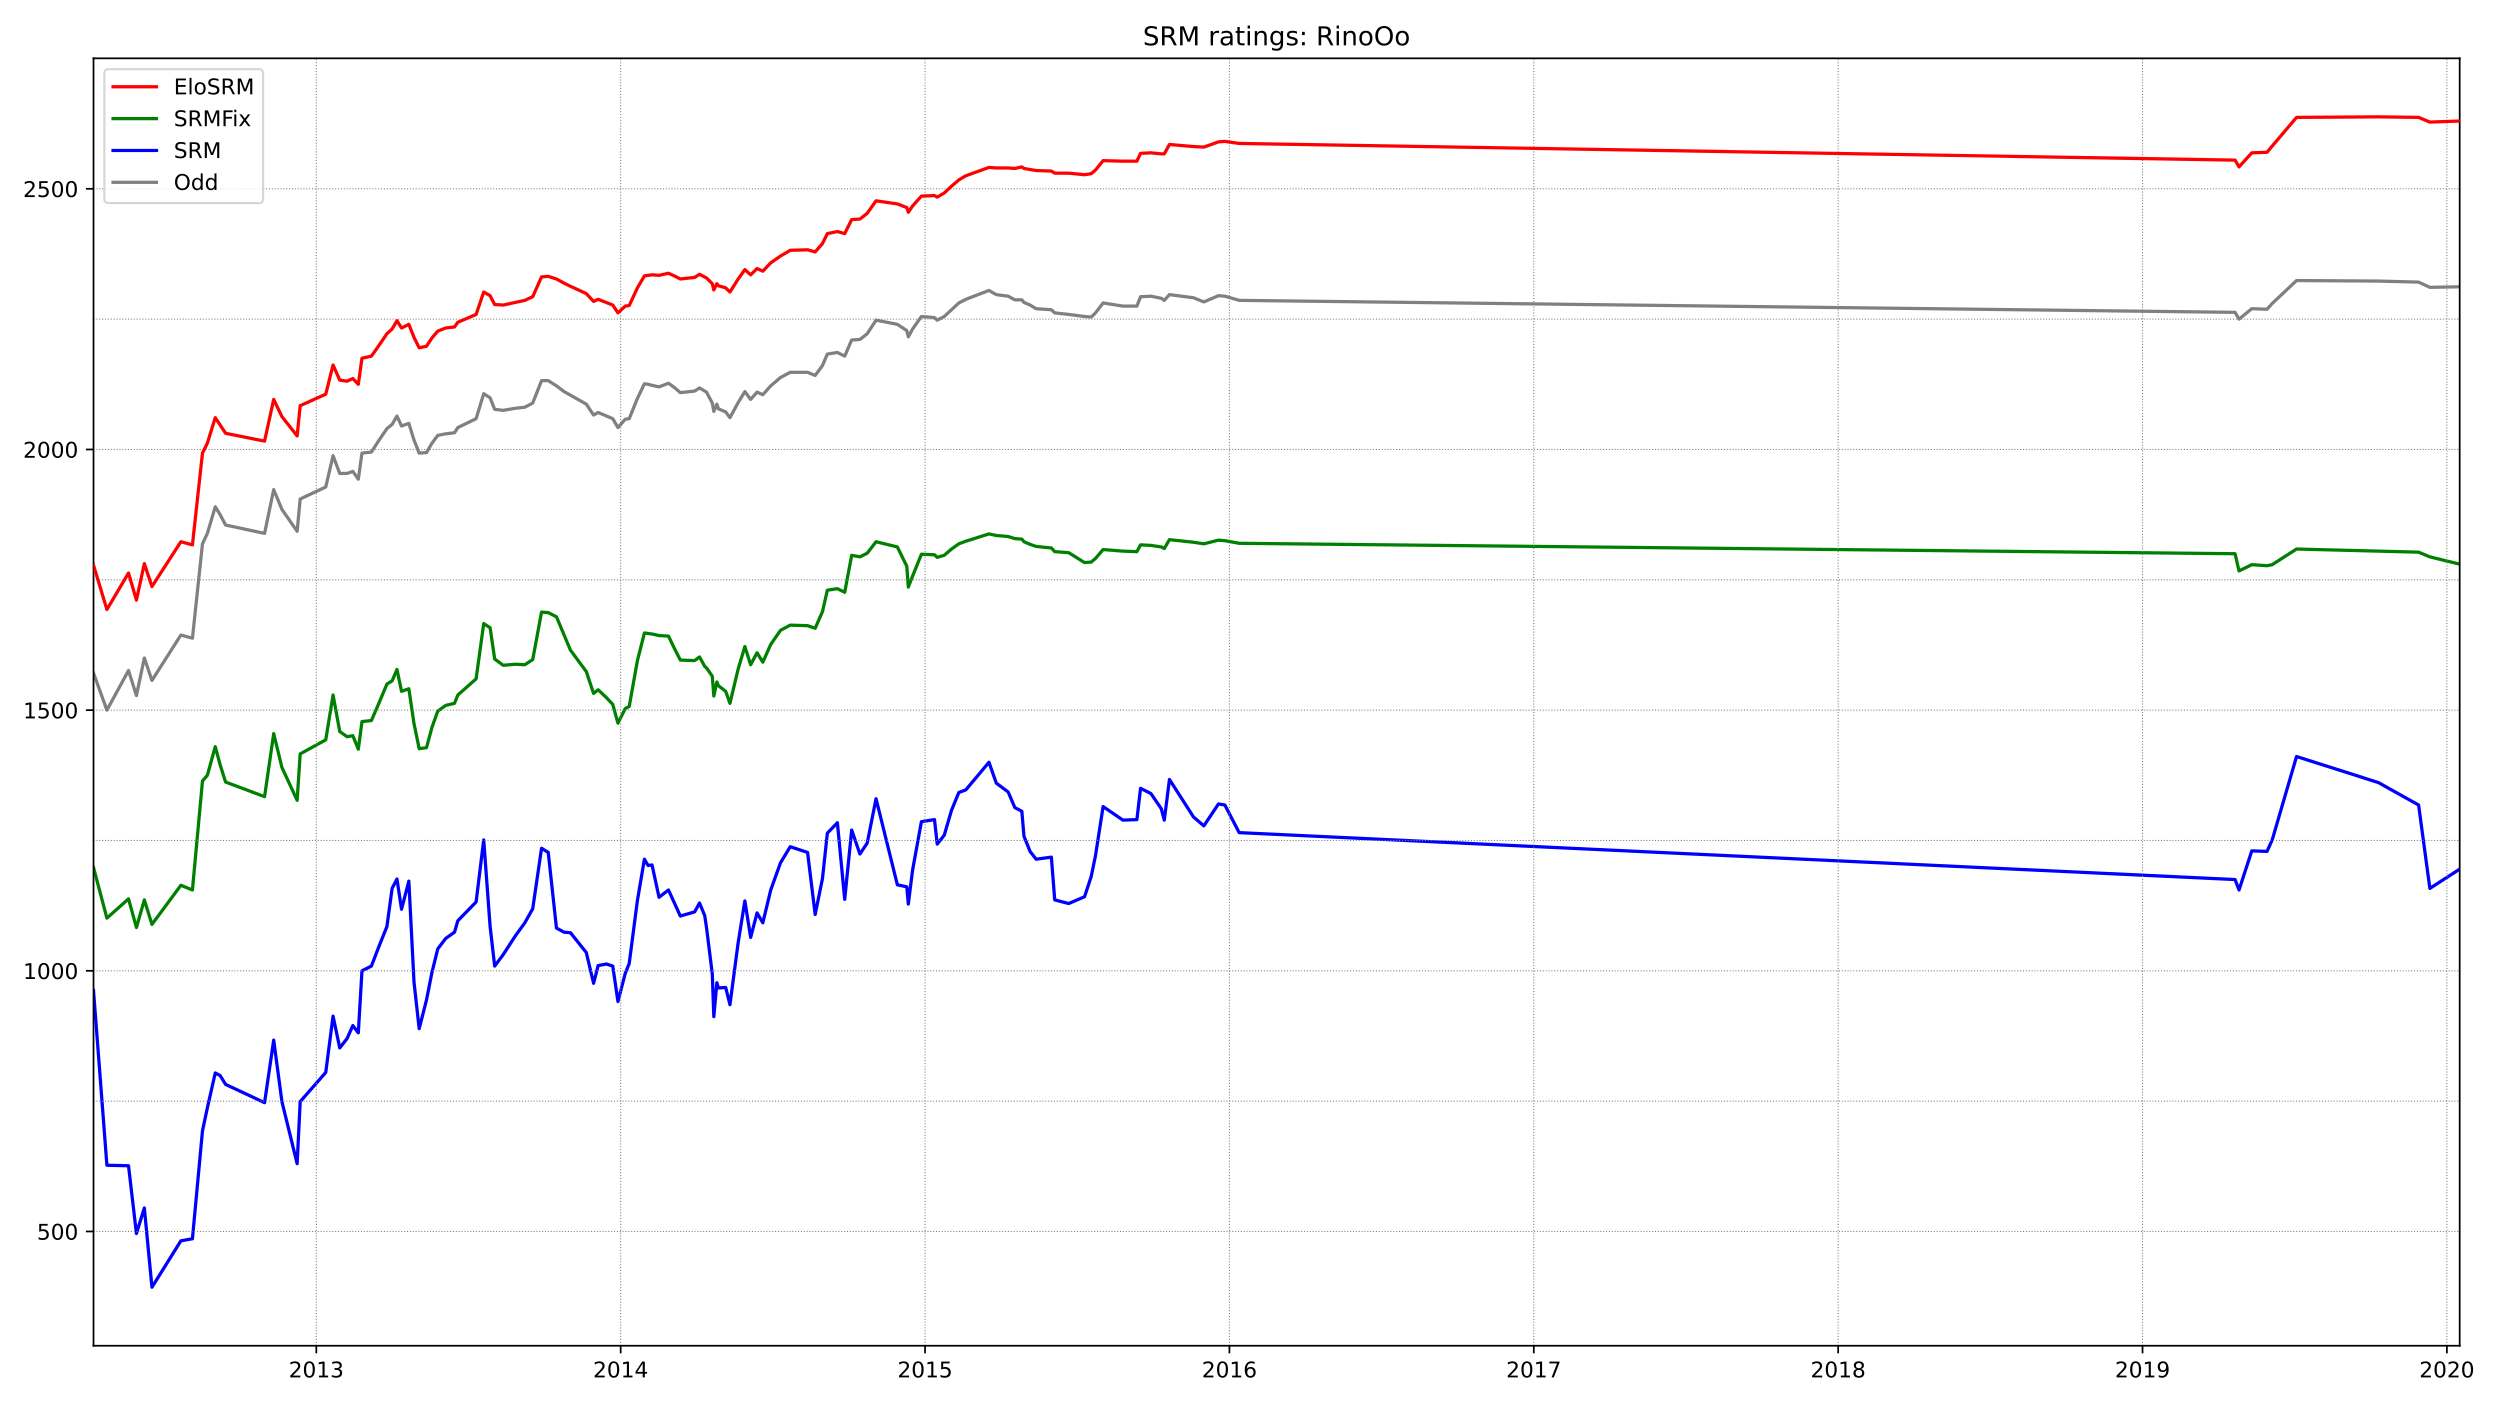 <?xml version="1.0" encoding="utf-8" standalone="no"?>
<!DOCTYPE svg PUBLIC "-//W3C//DTD SVG 1.1//EN"
  "http://www.w3.org/Graphics/SVG/1.1/DTD/svg11.dtd">
<!-- Created with matplotlib (https://matplotlib.org/) -->
<svg height="648pt" version="1.1" viewBox="0 0 1152 648" width="1152pt" xmlns="http://www.w3.org/2000/svg" xmlns:xlink="http://www.w3.org/1999/xlink">
 <defs>
  <style type="text/css">*{stroke-linecap:butt;stroke-linejoin:round;}</style>
 </defs>
 <g id="figure_1">
  <g id="patch_1">
   <path d="M 0 648 
L 1152 648 
L 1152 0 
L 0 0 
z
" style="fill:#ffffff;"/>
  </g>
  <g id="axes_1">
   <g id="patch_2">
    <path d="M 43.09 620.12 
L 1133.423 620.12 
L 1133.423 26.88 
L 43.09 26.88 
z
" style="fill:#ffffff;"/>
   </g>
   <g id="line2d_1">
    <path clip-path="url(#pfab6d700d4)" d="M 43.09 310.167 
L 49.261 327.224 
L 59.219 308.966 
L 62.866 320.497 
L 66.512 303.201 
L 70.019 313.531 
L 83.343 292.631 
L 88.673 294.072 
L 93.301 250.591 
L 95.545 245.787 
L 99.192 233.535 
L 101.436 237.138 
L 103.96 241.943 
L 121.913 245.787 
L 126.12 225.608 
L 129.907 234.736 
L 136.92 244.826 
L 138.322 229.932 
L 150.104 224.406 
L 153.47 209.993 
L 156.555 218.161 
L 159.921 218.161 
L 162.586 217.2 
L 165.111 220.803 
L 166.794 208.792 
L 171.142 208.311 
L 174.368 203.267 
L 178.295 197.501 
L 180.679 195.579 
L 182.923 191.736 
L 185.027 196.3 
L 188.393 195.099 
L 190.777 202.786 
L 193.162 208.792 
L 196.528 208.551 
L 199.052 204.227 
L 201.717 200.624 
L 205.364 199.903 
L 209.431 199.423 
L 210.974 197.021 
L 219.389 192.937 
L 222.895 181.406 
L 225.841 183.328 
L 227.945 188.613 
L 231.872 189.093 
L 237.482 188.132 
L 241.83 187.652 
L 245.476 185.73 
L 249.544 175.4 
L 252.629 175.4 
L 256.416 177.802 
L 259.922 180.445 
L 270.161 186.21 
L 273.527 191.255 
L 275.631 190.054 
L 282.363 192.937 
L 284.747 197.021 
L 288.113 193.177 
L 289.937 192.937 
L 293.724 183.568 
L 296.949 176.842 
L 298.633 177.082 
L 300.456 177.562 
L 303.682 178.283 
L 308.03 176.601 
L 310.694 178.523 
L 313.499 180.925 
L 320.091 180.205 
L 322.335 178.763 
L 325.561 180.685 
L 328.226 185.73 
L 328.927 189.574 
L 330.33 186.21 
L 331.031 188.372 
L 334.397 189.814 
L 336.361 192.456 
L 340.148 185.49 
L 343.233 180.445 
L 345.898 184.048 
L 348.843 180.685 
L 351.508 181.886 
L 355.155 177.802 
L 359.643 173.959 
L 364.131 171.557 
L 372.126 171.557 
L 375.632 172.998 
L 378.998 168.434 
L 381.242 163.149 
L 385.87 162.428 
L 389.237 164.11 
L 392.462 156.663 
L 396.249 156.422 
L 399.615 153.78 
L 403.683 147.534 
L 413.5 149.456 
L 417.848 152.338 
L 418.55 155.221 
L 420.513 151.618 
L 424.58 145.852 
L 430.611 146.333 
L 431.874 147.534 
L 435.1 145.852 
L 441.832 139.606 
L 445.058 137.925 
L 455.717 133.841 
L 459.083 135.763 
L 464.553 136.483 
L 467.638 138.165 
L 470.864 138.165 
L 471.846 139.366 
L 474.651 140.567 
L 477.456 142.249 
L 484.469 142.729 
L 486.012 144.171 
L 492.463 144.891 
L 499.757 145.852 
L 502.842 146.093 
L 504.806 144.171 
L 508.312 139.606 
L 517.429 141.048 
L 523.88 141.048 
L 525.563 136.724 
L 530.332 136.483 
L 535.101 137.444 
L 536.503 138.405 
L 538.887 135.763 
L 549.967 137.204 
L 554.736 139.126 
L 561.468 136.243 
L 564.414 136.483 
L 571.006 138.405 
L 1029.916 143.93 
L 1031.739 147.053 
L 1037.63 142.249 
L 1044.643 142.489 
L 1047.027 139.847 
L 1058.247 129.277 
L 1095.976 129.517 
L 1114.489 129.997 
L 1119.679 132.4 
L 1133.423 132.159 
L 1133.423 132.159 
" style="fill:none;stroke:#808080;stroke-linecap:square;stroke-width:1.5;"/>
   </g>
   <g id="line2d_2">
    <path clip-path="url(#pfab6d700d4)" d="M 43.09 456.466 
L 49.261 536.941 
L 59.219 537.182 
L 62.866 568.411 
L 66.512 556.64 
L 70.019 593.155 
L 83.343 571.774 
L 88.673 570.813 
L 93.301 521.087 
L 95.545 510.517 
L 99.192 494.421 
L 101.436 495.622 
L 103.96 499.706 
L 121.913 508.114 
L 126.12 479.287 
L 129.907 507.634 
L 136.92 536.221 
L 138.322 507.634 
L 150.104 494.181 
L 153.47 468.237 
L 156.555 482.89 
L 159.921 478.566 
L 162.586 472.561 
L 165.111 475.924 
L 166.794 447.337 
L 171.142 445.175 
L 174.368 436.767 
L 178.295 426.918 
L 180.679 409.381 
L 182.923 405.057 
L 185.027 418.99 
L 188.393 406.018 
L 190.777 452.622 
L 193.162 474.002 
L 196.528 460.79 
L 199.052 448.058 
L 201.717 437.247 
L 205.364 432.443 
L 209.431 429.56 
L 210.974 424.275 
L 219.389 415.627 
L 222.895 387.04 
L 225.841 426.918 
L 227.945 445.175 
L 231.872 439.89 
L 237.482 431.242 
L 241.83 425.236 
L 245.476 418.75 
L 249.544 390.884 
L 252.629 392.805 
L 256.416 427.638 
L 259.922 429.56 
L 262.868 429.8 
L 270.161 438.929 
L 273.527 453.102 
L 275.631 444.935 
L 279.418 444.214 
L 282.363 445.175 
L 284.747 461.51 
L 288.113 448.538 
L 289.937 443.974 
L 293.724 414.906 
L 296.949 395.928 
L 298.633 398.811 
L 300.456 398.571 
L 303.682 413.465 
L 308.03 410.102 
L 313.499 422.113 
L 320.091 420.191 
L 322.335 416.107 
L 324.72 421.873 
L 325.561 427.398 
L 328.226 448.778 
L 328.927 468.477 
L 330.33 452.862 
L 331.031 455.264 
L 334.397 455.024 
L 336.361 462.952 
L 340.148 434.365 
L 343.233 415.147 
L 345.898 431.962 
L 348.843 420.672 
L 351.508 425.236 
L 355.155 410.102 
L 359.643 397.61 
L 364.131 390.163 
L 372.126 392.805 
L 375.632 421.392 
L 378.998 404.817 
L 381.242 383.917 
L 385.87 379.112 
L 389.237 414.426 
L 392.462 382.476 
L 396.249 393.526 
L 399.615 388.481 
L 403.683 368.062 
L 413.5 407.699 
L 417.848 408.66 
L 418.55 416.588 
L 420.513 400.973 
L 424.58 378.632 
L 430.611 377.671 
L 431.874 388.962 
L 435.1 384.878 
L 438.466 373.347 
L 441.832 365.179 
L 445.058 363.978 
L 455.717 351.246 
L 459.083 360.855 
L 464.553 364.939 
L 467.638 372.146 
L 470.864 373.828 
L 471.846 385.358 
L 474.651 392.325 
L 477.456 395.928 
L 484.469 394.967 
L 486.012 414.666 
L 492.463 416.348 
L 499.757 413.225 
L 502.842 403.856 
L 504.806 394.247 
L 508.312 371.665 
L 517.429 377.911 
L 523.88 377.671 
L 525.563 363.258 
L 530.332 365.66 
L 535.101 372.626 
L 536.503 377.911 
L 538.887 359.174 
L 549.967 376.47 
L 554.736 380.554 
L 561.468 370.464 
L 564.414 370.945 
L 571.006 383.677 
L 1029.916 405.297 
L 1031.739 410.102 
L 1037.63 392.085 
L 1044.643 392.325 
L 1047.027 387.04 
L 1058.247 348.604 
L 1095.976 360.615 
L 1114.489 370.945 
L 1119.679 409.381 
L 1133.423 400.493 
L 1133.423 400.493 
" style="fill:none;stroke:#0000ff;stroke-linecap:square;stroke-width:1.5;"/>
   </g>
   <g id="matplotlib.axis_1">
    <g id="xtick_1">
     <g id="line2d_3">
      <defs>
       <path d="M 0 0 
L 0 3.5 
" id="m4d81df9c7a" style="stroke:#000000;stroke-width:0.8;"/>
      </defs>
      <g>
       <use style="stroke:#000000;stroke-width:0.8;" x="145.756" xlink:href="#m4d81df9c7a" y="620.12"/>
      </g>
     </g>
     <g id="text_1">
      <!-- 2013 -->
      <g transform="translate(133.031 634.718)scale(0.1 -0.1)">
       <defs>
        <path d="M 19.188 8.297 
L 53.609 8.297 
L 53.609 0 
L 7.328 0 
L 7.328 8.297 
Q 12.938 14.109 22.625 23.891 
Q 32.328 33.688 34.812 36.531 
Q 39.547 41.844 41.422 45.531 
Q 43.312 49.219 43.312 52.781 
Q 43.312 58.594 39.234 62.25 
Q 35.156 65.922 28.609 65.922 
Q 23.969 65.922 18.812 64.312 
Q 13.672 62.703 7.812 59.422 
L 7.812 69.391 
Q 13.766 71.781 18.938 73 
Q 24.125 74.219 28.422 74.219 
Q 39.75 74.219 46.484 68.547 
Q 53.219 62.891 53.219 53.422 
Q 53.219 48.922 51.531 44.891 
Q 49.859 40.875 45.406 35.406 
Q 44.188 33.984 37.641 27.219 
Q 31.109 20.453 19.188 8.297 
z
" id="DejaVuSans-50"/>
        <path d="M 31.781 66.406 
Q 24.172 66.406 20.328 58.906 
Q 16.5 51.422 16.5 36.375 
Q 16.5 21.391 20.328 13.891 
Q 24.172 6.391 31.781 6.391 
Q 39.453 6.391 43.281 13.891 
Q 47.125 21.391 47.125 36.375 
Q 47.125 51.422 43.281 58.906 
Q 39.453 66.406 31.781 66.406 
z
M 31.781 74.219 
Q 44.047 74.219 50.516 64.516 
Q 56.984 54.828 56.984 36.375 
Q 56.984 17.969 50.516 8.266 
Q 44.047 -1.422 31.781 -1.422 
Q 19.531 -1.422 13.062 8.266 
Q 6.594 17.969 6.594 36.375 
Q 6.594 54.828 13.062 64.516 
Q 19.531 74.219 31.781 74.219 
z
" id="DejaVuSans-48"/>
        <path d="M 12.406 8.297 
L 28.516 8.297 
L 28.516 63.922 
L 10.984 60.406 
L 10.984 69.391 
L 28.422 72.906 
L 38.281 72.906 
L 38.281 8.297 
L 54.391 8.297 
L 54.391 0 
L 12.406 0 
z
" id="DejaVuSans-49"/>
        <path d="M 40.578 39.312 
Q 47.656 37.797 51.625 33 
Q 55.609 28.219 55.609 21.188 
Q 55.609 10.406 48.188 4.484 
Q 40.766 -1.422 27.094 -1.422 
Q 22.516 -1.422 17.656 -0.516 
Q 12.797 0.391 7.625 2.203 
L 7.625 11.719 
Q 11.719 9.328 16.594 8.109 
Q 21.484 6.891 26.812 6.891 
Q 36.078 6.891 40.938 10.547 
Q 45.797 14.203 45.797 21.188 
Q 45.797 27.641 41.281 31.266 
Q 36.766 34.906 28.719 34.906 
L 20.219 34.906 
L 20.219 43.016 
L 29.109 43.016 
Q 36.375 43.016 40.234 45.922 
Q 44.094 48.828 44.094 54.297 
Q 44.094 59.906 40.109 62.906 
Q 36.141 65.922 28.719 65.922 
Q 24.656 65.922 20.016 65.031 
Q 15.375 64.156 9.812 62.312 
L 9.812 71.094 
Q 15.438 72.656 20.344 73.438 
Q 25.25 74.219 29.594 74.219 
Q 40.828 74.219 47.359 69.109 
Q 53.906 64.016 53.906 55.328 
Q 53.906 49.266 50.438 45.094 
Q 46.969 40.922 40.578 39.312 
z
" id="DejaVuSans-51"/>
       </defs>
       <use xlink:href="#DejaVuSans-50"/>
       <use x="63.623" xlink:href="#DejaVuSans-48"/>
       <use x="127.246" xlink:href="#DejaVuSans-49"/>
       <use x="190.869" xlink:href="#DejaVuSans-51"/>
      </g>
     </g>
    </g>
    <g id="xtick_2">
     <g id="line2d_4">
      <g>
       <use style="stroke:#000000;stroke-width:0.8;" x="286.01" xlink:href="#m4d81df9c7a" y="620.12"/>
      </g>
     </g>
     <g id="text_2">
      <!-- 2014 -->
      <g transform="translate(273.285 634.718)scale(0.1 -0.1)">
       <defs>
        <path d="M 37.797 64.312 
L 12.891 25.391 
L 37.797 25.391 
z
M 35.203 72.906 
L 47.609 72.906 
L 47.609 25.391 
L 58.016 25.391 
L 58.016 17.188 
L 47.609 17.188 
L 47.609 0 
L 37.797 0 
L 37.797 17.188 
L 4.891 17.188 
L 4.891 26.703 
z
" id="DejaVuSans-52"/>
       </defs>
       <use xlink:href="#DejaVuSans-50"/>
       <use x="63.623" xlink:href="#DejaVuSans-48"/>
       <use x="127.246" xlink:href="#DejaVuSans-49"/>
       <use x="190.869" xlink:href="#DejaVuSans-52"/>
      </g>
     </g>
    </g>
    <g id="xtick_3">
     <g id="line2d_5">
      <g>
       <use style="stroke:#000000;stroke-width:0.8;" x="426.264" xlink:href="#m4d81df9c7a" y="620.12"/>
      </g>
     </g>
     <g id="text_3">
      <!-- 2015 -->
      <g transform="translate(413.539 634.718)scale(0.1 -0.1)">
       <defs>
        <path d="M 10.797 72.906 
L 49.516 72.906 
L 49.516 64.594 
L 19.828 64.594 
L 19.828 46.734 
Q 21.969 47.469 24.109 47.828 
Q 26.266 48.188 28.422 48.188 
Q 40.625 48.188 47.75 41.5 
Q 54.891 34.812 54.891 23.391 
Q 54.891 11.625 47.562 5.094 
Q 40.234 -1.422 26.906 -1.422 
Q 22.312 -1.422 17.547 -0.641 
Q 12.797 0.141 7.719 1.703 
L 7.719 11.625 
Q 12.109 9.234 16.797 8.062 
Q 21.484 6.891 26.703 6.891 
Q 35.156 6.891 40.078 11.328 
Q 45.016 15.766 45.016 23.391 
Q 45.016 31 40.078 35.438 
Q 35.156 39.891 26.703 39.891 
Q 22.75 39.891 18.812 39.016 
Q 14.891 38.141 10.797 36.281 
z
" id="DejaVuSans-53"/>
       </defs>
       <use xlink:href="#DejaVuSans-50"/>
       <use x="63.623" xlink:href="#DejaVuSans-48"/>
       <use x="127.246" xlink:href="#DejaVuSans-49"/>
       <use x="190.869" xlink:href="#DejaVuSans-53"/>
      </g>
     </g>
    </g>
    <g id="xtick_4">
     <g id="line2d_6">
      <g>
       <use style="stroke:#000000;stroke-width:0.8;" x="566.517" xlink:href="#m4d81df9c7a" y="620.12"/>
      </g>
     </g>
     <g id="text_4">
      <!-- 2016 -->
      <g transform="translate(553.792 634.718)scale(0.1 -0.1)">
       <defs>
        <path d="M 33.016 40.375 
Q 26.375 40.375 22.484 35.828 
Q 18.609 31.297 18.609 23.391 
Q 18.609 15.531 22.484 10.953 
Q 26.375 6.391 33.016 6.391 
Q 39.656 6.391 43.531 10.953 
Q 47.406 15.531 47.406 23.391 
Q 47.406 31.297 43.531 35.828 
Q 39.656 40.375 33.016 40.375 
z
M 52.594 71.297 
L 52.594 62.312 
Q 48.875 64.062 45.094 64.984 
Q 41.312 65.922 37.594 65.922 
Q 27.828 65.922 22.672 59.328 
Q 17.531 52.734 16.797 39.406 
Q 19.672 43.656 24.016 45.922 
Q 28.375 48.188 33.594 48.188 
Q 44.578 48.188 50.953 41.516 
Q 57.328 34.859 57.328 23.391 
Q 57.328 12.156 50.688 5.359 
Q 44.047 -1.422 33.016 -1.422 
Q 20.359 -1.422 13.672 8.266 
Q 6.984 17.969 6.984 36.375 
Q 6.984 53.656 15.188 63.938 
Q 23.391 74.219 37.203 74.219 
Q 40.922 74.219 44.703 73.484 
Q 48.484 72.75 52.594 71.297 
z
" id="DejaVuSans-54"/>
       </defs>
       <use xlink:href="#DejaVuSans-50"/>
       <use x="63.623" xlink:href="#DejaVuSans-48"/>
       <use x="127.246" xlink:href="#DejaVuSans-49"/>
       <use x="190.869" xlink:href="#DejaVuSans-54"/>
      </g>
     </g>
    </g>
    <g id="xtick_5">
     <g id="line2d_7">
      <g>
       <use style="stroke:#000000;stroke-width:0.8;" x="706.771" xlink:href="#m4d81df9c7a" y="620.12"/>
      </g>
     </g>
     <g id="text_5">
      <!-- 2017 -->
      <g transform="translate(694.046 634.718)scale(0.1 -0.1)">
       <defs>
        <path d="M 8.203 72.906 
L 55.078 72.906 
L 55.078 68.703 
L 28.609 0 
L 18.312 0 
L 43.219 64.594 
L 8.203 64.594 
z
" id="DejaVuSans-55"/>
       </defs>
       <use xlink:href="#DejaVuSans-50"/>
       <use x="63.623" xlink:href="#DejaVuSans-48"/>
       <use x="127.246" xlink:href="#DejaVuSans-49"/>
       <use x="190.869" xlink:href="#DejaVuSans-55"/>
      </g>
     </g>
    </g>
    <g id="xtick_6">
     <g id="line2d_8">
      <g>
       <use style="stroke:#000000;stroke-width:0.8;" x="847.025" xlink:href="#m4d81df9c7a" y="620.12"/>
      </g>
     </g>
     <g id="text_6">
      <!-- 2018 -->
      <g transform="translate(834.3 634.718)scale(0.1 -0.1)">
       <defs>
        <path d="M 31.781 34.625 
Q 24.75 34.625 20.719 30.859 
Q 16.703 27.094 16.703 20.516 
Q 16.703 13.922 20.719 10.156 
Q 24.75 6.391 31.781 6.391 
Q 38.812 6.391 42.859 10.172 
Q 46.922 13.969 46.922 20.516 
Q 46.922 27.094 42.891 30.859 
Q 38.875 34.625 31.781 34.625 
z
M 21.922 38.812 
Q 15.578 40.375 12.031 44.719 
Q 8.5 49.078 8.5 55.328 
Q 8.5 64.062 14.719 69.141 
Q 20.953 74.219 31.781 74.219 
Q 42.672 74.219 48.875 69.141 
Q 55.078 64.062 55.078 55.328 
Q 55.078 49.078 51.531 44.719 
Q 48 40.375 41.703 38.812 
Q 48.828 37.156 52.797 32.312 
Q 56.781 27.484 56.781 20.516 
Q 56.781 9.906 50.312 4.234 
Q 43.844 -1.422 31.781 -1.422 
Q 19.734 -1.422 13.25 4.234 
Q 6.781 9.906 6.781 20.516 
Q 6.781 27.484 10.781 32.312 
Q 14.797 37.156 21.922 38.812 
z
M 18.312 54.391 
Q 18.312 48.734 21.844 45.562 
Q 25.391 42.391 31.781 42.391 
Q 38.141 42.391 41.719 45.562 
Q 45.312 48.734 45.312 54.391 
Q 45.312 60.062 41.719 63.234 
Q 38.141 66.406 31.781 66.406 
Q 25.391 66.406 21.844 63.234 
Q 18.312 60.062 18.312 54.391 
z
" id="DejaVuSans-56"/>
       </defs>
       <use xlink:href="#DejaVuSans-50"/>
       <use x="63.623" xlink:href="#DejaVuSans-48"/>
       <use x="127.246" xlink:href="#DejaVuSans-49"/>
       <use x="190.869" xlink:href="#DejaVuSans-56"/>
      </g>
     </g>
    </g>
    <g id="xtick_7">
     <g id="line2d_9">
      <g>
       <use style="stroke:#000000;stroke-width:0.8;" x="987.279" xlink:href="#m4d81df9c7a" y="620.12"/>
      </g>
     </g>
     <g id="text_7">
      <!-- 2019 -->
      <g transform="translate(974.554 634.718)scale(0.1 -0.1)">
       <defs>
        <path d="M 10.984 1.516 
L 10.984 10.5 
Q 14.703 8.734 18.5 7.812 
Q 22.312 6.891 25.984 6.891 
Q 35.75 6.891 40.891 13.453 
Q 46.047 20.016 46.781 33.406 
Q 43.953 29.203 39.594 26.953 
Q 35.25 24.703 29.984 24.703 
Q 19.047 24.703 12.672 31.312 
Q 6.297 37.938 6.297 49.422 
Q 6.297 60.641 12.938 67.422 
Q 19.578 74.219 30.609 74.219 
Q 43.266 74.219 49.922 64.516 
Q 56.594 54.828 56.594 36.375 
Q 56.594 19.141 48.406 8.859 
Q 40.234 -1.422 26.422 -1.422 
Q 22.703 -1.422 18.891 -0.688 
Q 15.094 0.047 10.984 1.516 
z
M 30.609 32.422 
Q 37.25 32.422 41.125 36.953 
Q 45.016 41.5 45.016 49.422 
Q 45.016 57.281 41.125 61.844 
Q 37.25 66.406 30.609 66.406 
Q 23.969 66.406 20.094 61.844 
Q 16.219 57.281 16.219 49.422 
Q 16.219 41.5 20.094 36.953 
Q 23.969 32.422 30.609 32.422 
z
" id="DejaVuSans-57"/>
       </defs>
       <use xlink:href="#DejaVuSans-50"/>
       <use x="63.623" xlink:href="#DejaVuSans-48"/>
       <use x="127.246" xlink:href="#DejaVuSans-49"/>
       <use x="190.869" xlink:href="#DejaVuSans-57"/>
      </g>
     </g>
    </g>
    <g id="xtick_8">
     <g id="line2d_10">
      <g>
       <use style="stroke:#000000;stroke-width:0.8;" x="1127.533" xlink:href="#m4d81df9c7a" y="620.12"/>
      </g>
     </g>
     <g id="text_8">
      <!-- 2020 -->
      <g transform="translate(1114.808 634.718)scale(0.1 -0.1)">
       <use xlink:href="#DejaVuSans-50"/>
       <use x="63.623" xlink:href="#DejaVuSans-48"/>
       <use x="127.246" xlink:href="#DejaVuSans-50"/>
       <use x="190.869" xlink:href="#DejaVuSans-48"/>
      </g>
     </g>
    </g>
   </g>
   <g id="matplotlib.axis_2">
    <g id="ytick_1">
     <g id="line2d_11">
      <defs>
       <path d="M 0 0 
L -3.5 0 
" id="m79bf03e002" style="stroke:#000000;stroke-width:0.8;"/>
      </defs>
      <g>
       <use style="stroke:#000000;stroke-width:0.8;" x="43.09" xlink:href="#m79bf03e002" y="567.45"/>
      </g>
     </g>
     <g id="text_9">
      <!-- 500 -->
      <g transform="translate(17.003 571.25)scale(0.1 -0.1)">
       <use xlink:href="#DejaVuSans-53"/>
       <use x="63.623" xlink:href="#DejaVuSans-48"/>
       <use x="127.246" xlink:href="#DejaVuSans-48"/>
      </g>
     </g>
    </g>
    <g id="ytick_2">
     <g id="line2d_12">
      <g>
       <use style="stroke:#000000;stroke-width:0.8;" x="43.09" xlink:href="#m79bf03e002" y="447.337"/>
      </g>
     </g>
     <g id="text_10">
      <!-- 1000 -->
      <g transform="translate(10.64 451.136)scale(0.1 -0.1)">
       <use xlink:href="#DejaVuSans-49"/>
       <use x="63.623" xlink:href="#DejaVuSans-48"/>
       <use x="127.246" xlink:href="#DejaVuSans-48"/>
       <use x="190.869" xlink:href="#DejaVuSans-48"/>
      </g>
     </g>
    </g>
    <g id="ytick_3">
     <g id="line2d_13">
      <g>
       <use style="stroke:#000000;stroke-width:0.8;" x="43.09" xlink:href="#m79bf03e002" y="327.224"/>
      </g>
     </g>
     <g id="text_11">
      <!-- 1500 -->
      <g transform="translate(10.64 331.023)scale(0.1 -0.1)">
       <use xlink:href="#DejaVuSans-49"/>
       <use x="63.623" xlink:href="#DejaVuSans-53"/>
       <use x="127.246" xlink:href="#DejaVuSans-48"/>
       <use x="190.869" xlink:href="#DejaVuSans-48"/>
      </g>
     </g>
    </g>
    <g id="ytick_4">
     <g id="line2d_14">
      <g>
       <use style="stroke:#000000;stroke-width:0.8;" x="43.09" xlink:href="#m79bf03e002" y="207.11"/>
      </g>
     </g>
     <g id="text_12">
      <!-- 2000 -->
      <g transform="translate(10.64 210.909)scale(0.1 -0.1)">
       <use xlink:href="#DejaVuSans-50"/>
       <use x="63.623" xlink:href="#DejaVuSans-48"/>
       <use x="127.246" xlink:href="#DejaVuSans-48"/>
       <use x="190.869" xlink:href="#DejaVuSans-48"/>
      </g>
     </g>
    </g>
    <g id="ytick_5">
     <g id="line2d_15">
      <g>
       <use style="stroke:#000000;stroke-width:0.8;" x="43.09" xlink:href="#m79bf03e002" y="86.997"/>
      </g>
     </g>
     <g id="text_13">
      <!-- 2500 -->
      <g transform="translate(10.64 90.796)scale(0.1 -0.1)">
       <use xlink:href="#DejaVuSans-50"/>
       <use x="63.623" xlink:href="#DejaVuSans-53"/>
       <use x="127.246" xlink:href="#DejaVuSans-48"/>
       <use x="190.869" xlink:href="#DejaVuSans-48"/>
      </g>
     </g>
    </g>
   </g>
   <g id="line2d_16">
    <path clip-path="url(#pfab6d700d4)" d="M 43.09 399.772 
L 49.261 423.074 
L 59.219 414.186 
L 62.866 427.398 
L 66.512 414.666 
L 70.019 425.957 
L 83.343 407.94 
L 88.673 410.102 
L 93.301 359.894 
L 95.545 357.252 
L 99.192 344.039 
L 101.436 352.447 
L 103.96 360.375 
L 121.913 367.101 
L 126.12 338.034 
L 129.907 353.648 
L 136.92 368.783 
L 138.322 347.403 
L 150.104 340.916 
L 153.47 320.257 
L 156.555 337.073 
L 159.921 339.475 
L 162.586 338.995 
L 165.111 345.241 
L 166.794 332.509 
L 171.142 332.028 
L 174.368 324.581 
L 178.295 315.212 
L 180.679 313.771 
L 182.923 308.486 
L 185.027 318.575 
L 188.393 317.374 
L 190.777 333.469 
L 193.162 345 
L 196.528 344.52 
L 199.052 335.151 
L 201.717 327.704 
L 205.364 325.061 
L 209.431 324.101 
L 210.974 320.257 
L 219.389 312.81 
L 222.895 287.346 
L 225.841 289.268 
L 227.945 303.681 
L 231.872 306.564 
L 237.482 306.084 
L 241.83 306.324 
L 245.476 303.922 
L 249.544 282.061 
L 252.629 282.301 
L 256.416 284.223 
L 262.868 299.597 
L 270.161 309.447 
L 273.527 319.536 
L 275.631 317.855 
L 279.418 321.458 
L 282.363 324.581 
L 284.747 333.229 
L 288.113 326.503 
L 289.937 325.542 
L 293.724 304.402 
L 296.949 291.67 
L 300.456 292.15 
L 303.682 292.871 
L 308.03 293.111 
L 310.694 298.637 
L 313.499 304.162 
L 320.091 304.402 
L 322.335 302.72 
L 324.72 307.044 
L 325.561 307.765 
L 328.226 311.609 
L 328.927 320.737 
L 330.33 314.251 
L 331.031 315.933 
L 334.397 318.575 
L 336.361 324.101 
L 340.148 308.246 
L 343.233 297.916 
L 345.898 306.324 
L 348.843 300.799 
L 351.508 305.123 
L 355.155 296.955 
L 359.643 290.469 
L 364.131 288.067 
L 372.126 288.307 
L 375.632 289.508 
L 378.998 281.821 
L 381.242 271.971 
L 385.87 271.251 
L 389.237 272.932 
L 392.462 255.876 
L 396.249 256.597 
L 399.615 254.915 
L 403.683 249.63 
L 413.5 252.033 
L 417.848 260.921 
L 418.55 270.53 
L 420.513 265.485 
L 424.58 255.396 
L 430.611 255.636 
L 431.874 256.837 
L 435.1 255.876 
L 438.466 252.993 
L 441.832 250.591 
L 445.058 249.39 
L 455.717 246.027 
L 459.083 246.748 
L 464.553 247.228 
L 467.638 248.189 
L 470.864 248.429 
L 471.846 249.63 
L 474.651 250.831 
L 477.456 251.792 
L 484.469 252.513 
L 486.012 254.195 
L 492.463 254.675 
L 499.757 259.239 
L 502.842 258.999 
L 504.806 257.318 
L 508.312 253.234 
L 517.429 253.954 
L 523.88 254.195 
L 525.563 251.072 
L 530.332 251.312 
L 535.101 252.033 
L 536.503 252.753 
L 538.887 248.669 
L 549.967 249.87 
L 554.736 250.591 
L 561.468 248.91 
L 564.414 249.15 
L 571.006 250.351 
L 1029.916 255.155 
L 1031.739 263.083 
L 1037.63 260.2 
L 1044.643 260.681 
L 1047.027 260.2 
L 1058.247 252.993 
L 1114.489 254.435 
L 1119.679 256.597 
L 1133.423 259.96 
L 1133.423 259.96 
" style="fill:none;stroke:#008000;stroke-linecap:square;stroke-width:1.5;"/>
   </g>
   <g id="line2d_17">
    <path clip-path="url(#pfab6d700d4)" d="M 43.09 567.45 
L 1133.423 567.45 
" style="fill:none;stroke:#808080;stroke-dasharray:0.5,0.825;stroke-dashoffset:0;stroke-width:0.5;"/>
   </g>
   <g id="line2d_18">
    <path clip-path="url(#pfab6d700d4)" d="M 43.09 507.394 
L 1133.423 507.394 
" style="fill:none;stroke:#808080;stroke-dasharray:0.5,0.825;stroke-dashoffset:0;stroke-width:0.5;"/>
   </g>
   <g id="line2d_19">
    <path clip-path="url(#pfab6d700d4)" d="M 43.09 447.337 
L 1133.423 447.337 
" style="fill:none;stroke:#808080;stroke-dasharray:0.5,0.825;stroke-dashoffset:0;stroke-width:0.5;"/>
   </g>
   <g id="line2d_20">
    <path clip-path="url(#pfab6d700d4)" d="M 43.09 387.28 
L 1133.423 387.28 
" style="fill:none;stroke:#808080;stroke-dasharray:0.5,0.825;stroke-dashoffset:0;stroke-width:0.5;"/>
   </g>
   <g id="line2d_21">
    <path clip-path="url(#pfab6d700d4)" d="M 43.09 327.224 
L 1133.423 327.224 
" style="fill:none;stroke:#808080;stroke-dasharray:0.5,0.825;stroke-dashoffset:0;stroke-width:0.5;"/>
   </g>
   <g id="line2d_22">
    <path clip-path="url(#pfab6d700d4)" d="M 43.09 267.167 
L 1133.423 267.167 
" style="fill:none;stroke:#808080;stroke-dasharray:0.5,0.825;stroke-dashoffset:0;stroke-width:0.5;"/>
   </g>
   <g id="line2d_23">
    <path clip-path="url(#pfab6d700d4)" d="M 43.09 207.11 
L 1133.423 207.11 
" style="fill:none;stroke:#808080;stroke-dasharray:0.5,0.825;stroke-dashoffset:0;stroke-width:0.5;"/>
   </g>
   <g id="line2d_24">
    <path clip-path="url(#pfab6d700d4)" d="M 43.09 147.053 
L 1133.423 147.053 
" style="fill:none;stroke:#808080;stroke-dasharray:0.5,0.825;stroke-dashoffset:0;stroke-width:0.5;"/>
   </g>
   <g id="line2d_25">
    <path clip-path="url(#pfab6d700d4)" d="M 43.09 86.997 
L 1133.423 86.997 
" style="fill:none;stroke:#808080;stroke-dasharray:0.5,0.825;stroke-dashoffset:0;stroke-width:0.5;"/>
   </g>
   <g id="line2d_26">
    <path clip-path="url(#pfab6d700d4)" d="M 43.09 26.94 
L 1133.423 26.94 
" style="fill:none;stroke:#808080;stroke-dasharray:0.5,0.825;stroke-dashoffset:0;stroke-width:0.5;"/>
   </g>
   <g id="line2d_27">
    <path clip-path="url(#pfab6d700d4)" d="M 145.756 620.12 
L 145.756 26.88 
" style="fill:none;stroke:#808080;stroke-dasharray:0.5,0.825;stroke-dashoffset:0;stroke-width:0.5;"/>
   </g>
   <g id="line2d_28">
    <path clip-path="url(#pfab6d700d4)" d="M 286.01 620.12 
L 286.01 26.88 
" style="fill:none;stroke:#808080;stroke-dasharray:0.5,0.825;stroke-dashoffset:0;stroke-width:0.5;"/>
   </g>
   <g id="line2d_29">
    <path clip-path="url(#pfab6d700d4)" d="M 426.264 620.12 
L 426.264 26.88 
" style="fill:none;stroke:#808080;stroke-dasharray:0.5,0.825;stroke-dashoffset:0;stroke-width:0.5;"/>
   </g>
   <g id="line2d_30">
    <path clip-path="url(#pfab6d700d4)" d="M 566.517 620.12 
L 566.517 26.88 
" style="fill:none;stroke:#808080;stroke-dasharray:0.5,0.825;stroke-dashoffset:0;stroke-width:0.5;"/>
   </g>
   <g id="line2d_31">
    <path clip-path="url(#pfab6d700d4)" d="M 706.771 620.12 
L 706.771 26.88 
" style="fill:none;stroke:#808080;stroke-dasharray:0.5,0.825;stroke-dashoffset:0;stroke-width:0.5;"/>
   </g>
   <g id="line2d_32">
    <path clip-path="url(#pfab6d700d4)" d="M 847.025 620.12 
L 847.025 26.88 
" style="fill:none;stroke:#808080;stroke-dasharray:0.5,0.825;stroke-dashoffset:0;stroke-width:0.5;"/>
   </g>
   <g id="line2d_33">
    <path clip-path="url(#pfab6d700d4)" d="M 987.279 620.12 
L 987.279 26.88 
" style="fill:none;stroke:#808080;stroke-dasharray:0.5,0.825;stroke-dashoffset:0;stroke-width:0.5;"/>
   </g>
   <g id="line2d_34">
    <path clip-path="url(#pfab6d700d4)" d="M 1127.533 620.12 
L 1127.533 26.88 
" style="fill:none;stroke:#808080;stroke-dasharray:0.5,0.825;stroke-dashoffset:0;stroke-width:0.5;"/>
   </g>
   <g id="patch_3">
    <path d="M 43.09 620.12 
L 43.09 26.88 
" style="fill:none;stroke:#000000;stroke-linecap:square;stroke-linejoin:miter;stroke-width:0.8;"/>
   </g>
   <g id="patch_4">
    <path d="M 1133.423 620.12 
L 1133.423 26.88 
" style="fill:none;stroke:#000000;stroke-linecap:square;stroke-linejoin:miter;stroke-width:0.8;"/>
   </g>
   <g id="patch_5">
    <path d="M 43.09 620.12 
L 1133.423 620.12 
" style="fill:none;stroke:#000000;stroke-linecap:square;stroke-linejoin:miter;stroke-width:0.8;"/>
   </g>
   <g id="patch_6">
    <path d="M 43.09 26.88 
L 1133.423 26.88 
" style="fill:none;stroke:#000000;stroke-linecap:square;stroke-linejoin:miter;stroke-width:0.8;"/>
   </g>
   <g id="line2d_35">
    <path clip-path="url(#pfab6d700d4)" d="M 43.09 260.44 
L 49.261 280.86 
L 59.219 264.044 
L 62.866 276.536 
L 66.512 259.72 
L 70.019 270.29 
L 83.343 249.63 
L 88.673 251.072 
L 93.301 208.792 
L 95.545 204.227 
L 99.192 192.456 
L 103.96 199.663 
L 121.913 203.267 
L 126.12 184.048 
L 129.907 191.976 
L 136.92 200.864 
L 138.322 186.931 
L 150.104 181.646 
L 153.47 168.193 
L 156.555 175.16 
L 159.921 175.64 
L 162.586 174.439 
L 165.111 177.082 
L 166.794 165.07 
L 171.142 164.11 
L 174.368 159.545 
L 178.295 153.78 
L 180.679 151.618 
L 182.923 147.774 
L 185.027 151.137 
L 188.393 149.456 
L 190.777 155.461 
L 193.162 160.266 
L 196.528 159.545 
L 199.052 155.702 
L 201.717 152.579 
L 205.364 151.137 
L 209.431 150.657 
L 210.974 148.495 
L 219.389 144.891 
L 222.895 134.562 
L 225.841 136.243 
L 227.945 140.327 
L 231.872 140.567 
L 241.83 138.405 
L 245.476 136.724 
L 249.544 127.595 
L 252.629 127.355 
L 256.416 128.556 
L 259.922 130.478 
L 262.868 131.919 
L 270.161 135.282 
L 273.527 138.886 
L 275.631 137.925 
L 282.363 140.567 
L 284.747 144.171 
L 288.113 141.048 
L 289.937 140.808 
L 293.724 132.64 
L 296.949 127.115 
L 300.456 126.634 
L 303.682 126.874 
L 308.03 125.913 
L 310.694 127.115 
L 313.499 128.556 
L 320.091 127.835 
L 322.335 126.394 
L 325.561 128.076 
L 328.226 130.718 
L 328.927 133.601 
L 330.33 130.718 
L 331.031 131.679 
L 334.397 132.64 
L 336.361 134.562 
L 340.148 128.556 
L 343.233 124.232 
L 345.898 126.634 
L 348.843 123.751 
L 351.508 124.953 
L 355.155 121.109 
L 359.643 117.986 
L 364.131 115.344 
L 372.126 115.103 
L 375.632 116.064 
L 378.998 112.221 
L 381.242 107.656 
L 385.87 106.695 
L 389.237 107.656 
L 392.462 101.17 
L 396.249 100.93 
L 399.615 98.287 
L 403.683 92.522 
L 413.5 93.963 
L 417.848 95.645 
L 418.55 97.807 
L 420.513 94.924 
L 424.58 90.36 
L 430.611 90.12 
L 431.874 90.84 
L 435.1 88.919 
L 438.466 85.796 
L 441.832 82.913 
L 445.058 80.991 
L 455.717 77.147 
L 459.083 77.388 
L 464.553 77.388 
L 467.638 77.628 
L 470.864 76.907 
L 471.846 77.628 
L 477.456 78.589 
L 484.469 78.829 
L 486.012 79.79 
L 492.463 79.79 
L 499.757 80.511 
L 502.842 80.03 
L 504.806 78.349 
L 508.312 74.025 
L 517.429 74.265 
L 523.88 74.265 
L 525.563 70.661 
L 530.332 70.421 
L 535.101 70.902 
L 536.503 70.902 
L 538.887 66.577 
L 549.967 67.538 
L 554.736 67.779 
L 561.468 65.376 
L 564.414 65.136 
L 571.006 66.097 
L 1029.916 73.784 
L 1031.739 76.907 
L 1037.63 70.421 
L 1044.643 70.181 
L 1047.027 67.298 
L 1058.247 54.086 
L 1095.976 53.845 
L 1114.489 54.086 
L 1119.679 56.248 
L 1133.423 55.767 
L 1133.423 55.767 
" style="fill:none;stroke:#ff0000;stroke-linecap:square;stroke-width:1.5;"/>
   </g>
   <g id="text_14">
    <!-- SRM ratings: RinoOo -->
    <g transform="translate(526.663 20.88)scale(0.12 -0.12)">
     <defs>
      <path d="M 53.516 70.516 
L 53.516 60.891 
Q 47.906 63.578 42.922 64.891 
Q 37.938 66.219 33.297 66.219 
Q 25.25 66.219 20.875 63.094 
Q 16.5 59.969 16.5 54.203 
Q 16.5 49.359 19.406 46.891 
Q 22.312 44.438 30.422 42.922 
L 36.375 41.703 
Q 47.406 39.594 52.656 34.297 
Q 57.906 29 57.906 20.125 
Q 57.906 9.516 50.797 4.047 
Q 43.703 -1.422 29.984 -1.422 
Q 24.812 -1.422 18.969 -0.25 
Q 13.141 0.922 6.891 3.219 
L 6.891 13.375 
Q 12.891 10.016 18.656 8.297 
Q 24.422 6.594 29.984 6.594 
Q 38.422 6.594 43.016 9.906 
Q 47.609 13.234 47.609 19.391 
Q 47.609 24.75 44.312 27.781 
Q 41.016 30.812 33.5 32.328 
L 27.484 33.5 
Q 16.453 35.688 11.516 40.375 
Q 6.594 45.062 6.594 53.422 
Q 6.594 63.094 13.406 68.656 
Q 20.219 74.219 32.172 74.219 
Q 37.312 74.219 42.625 73.281 
Q 47.953 72.359 53.516 70.516 
z
" id="DejaVuSans-83"/>
      <path d="M 44.391 34.188 
Q 47.562 33.109 50.562 29.594 
Q 53.562 26.078 56.594 19.922 
L 66.609 0 
L 56 0 
L 46.688 18.703 
Q 43.062 26.031 39.672 28.422 
Q 36.281 30.812 30.422 30.812 
L 19.672 30.812 
L 19.672 0 
L 9.812 0 
L 9.812 72.906 
L 32.078 72.906 
Q 44.578 72.906 50.734 67.672 
Q 56.891 62.453 56.891 51.906 
Q 56.891 45.016 53.688 40.469 
Q 50.484 35.938 44.391 34.188 
z
M 19.672 64.797 
L 19.672 38.922 
L 32.078 38.922 
Q 39.203 38.922 42.844 42.219 
Q 46.484 45.516 46.484 51.906 
Q 46.484 58.297 42.844 61.547 
Q 39.203 64.797 32.078 64.797 
z
" id="DejaVuSans-82"/>
      <path d="M 9.812 72.906 
L 24.516 72.906 
L 43.109 23.297 
L 61.812 72.906 
L 76.516 72.906 
L 76.516 0 
L 66.891 0 
L 66.891 64.016 
L 48.094 14.016 
L 38.188 14.016 
L 19.391 64.016 
L 19.391 0 
L 9.812 0 
z
" id="DejaVuSans-77"/>
      <path id="DejaVuSans-32"/>
      <path d="M 41.109 46.297 
Q 39.594 47.172 37.812 47.578 
Q 36.031 48 33.891 48 
Q 26.266 48 22.188 43.047 
Q 18.109 38.094 18.109 28.812 
L 18.109 0 
L 9.078 0 
L 9.078 54.688 
L 18.109 54.688 
L 18.109 46.188 
Q 20.953 51.172 25.484 53.578 
Q 30.031 56 36.531 56 
Q 37.453 56 38.578 55.875 
Q 39.703 55.766 41.062 55.516 
z
" id="DejaVuSans-114"/>
      <path d="M 34.281 27.484 
Q 23.391 27.484 19.188 25 
Q 14.984 22.516 14.984 16.5 
Q 14.984 11.719 18.141 8.906 
Q 21.297 6.109 26.703 6.109 
Q 34.188 6.109 38.703 11.406 
Q 43.219 16.703 43.219 25.484 
L 43.219 27.484 
z
M 52.203 31.203 
L 52.203 0 
L 43.219 0 
L 43.219 8.297 
Q 40.141 3.328 35.547 0.953 
Q 30.953 -1.422 24.312 -1.422 
Q 15.922 -1.422 10.953 3.297 
Q 6 8.016 6 15.922 
Q 6 25.141 12.172 29.828 
Q 18.359 34.516 30.609 34.516 
L 43.219 34.516 
L 43.219 35.406 
Q 43.219 41.609 39.141 45 
Q 35.062 48.391 27.688 48.391 
Q 23 48.391 18.547 47.266 
Q 14.109 46.141 10.016 43.891 
L 10.016 52.203 
Q 14.938 54.109 19.578 55.047 
Q 24.219 56 28.609 56 
Q 40.484 56 46.344 49.844 
Q 52.203 43.703 52.203 31.203 
z
" id="DejaVuSans-97"/>
      <path d="M 18.312 70.219 
L 18.312 54.688 
L 36.812 54.688 
L 36.812 47.703 
L 18.312 47.703 
L 18.312 18.016 
Q 18.312 11.328 20.141 9.422 
Q 21.969 7.516 27.594 7.516 
L 36.812 7.516 
L 36.812 0 
L 27.594 0 
Q 17.188 0 13.234 3.875 
Q 9.281 7.766 9.281 18.016 
L 9.281 47.703 
L 2.688 47.703 
L 2.688 54.688 
L 9.281 54.688 
L 9.281 70.219 
z
" id="DejaVuSans-116"/>
      <path d="M 9.422 54.688 
L 18.406 54.688 
L 18.406 0 
L 9.422 0 
z
M 9.422 75.984 
L 18.406 75.984 
L 18.406 64.594 
L 9.422 64.594 
z
" id="DejaVuSans-105"/>
      <path d="M 54.891 33.016 
L 54.891 0 
L 45.906 0 
L 45.906 32.719 
Q 45.906 40.484 42.875 44.328 
Q 39.844 48.188 33.797 48.188 
Q 26.516 48.188 22.312 43.547 
Q 18.109 38.922 18.109 30.906 
L 18.109 0 
L 9.078 0 
L 9.078 54.688 
L 18.109 54.688 
L 18.109 46.188 
Q 21.344 51.125 25.703 53.562 
Q 30.078 56 35.797 56 
Q 45.219 56 50.047 50.172 
Q 54.891 44.344 54.891 33.016 
z
" id="DejaVuSans-110"/>
      <path d="M 45.406 27.984 
Q 45.406 37.75 41.375 43.109 
Q 37.359 48.484 30.078 48.484 
Q 22.859 48.484 18.828 43.109 
Q 14.797 37.75 14.797 27.984 
Q 14.797 18.266 18.828 12.891 
Q 22.859 7.516 30.078 7.516 
Q 37.359 7.516 41.375 12.891 
Q 45.406 18.266 45.406 27.984 
z
M 54.391 6.781 
Q 54.391 -7.172 48.188 -13.984 
Q 42 -20.797 29.203 -20.797 
Q 24.469 -20.797 20.266 -20.094 
Q 16.062 -19.391 12.109 -17.922 
L 12.109 -9.188 
Q 16.062 -11.328 19.922 -12.344 
Q 23.781 -13.375 27.781 -13.375 
Q 36.625 -13.375 41.016 -8.766 
Q 45.406 -4.156 45.406 5.172 
L 45.406 9.625 
Q 42.625 4.781 38.281 2.391 
Q 33.938 0 27.875 0 
Q 17.828 0 11.672 7.656 
Q 5.516 15.328 5.516 27.984 
Q 5.516 40.672 11.672 48.328 
Q 17.828 56 27.875 56 
Q 33.938 56 38.281 53.609 
Q 42.625 51.219 45.406 46.391 
L 45.406 54.688 
L 54.391 54.688 
z
" id="DejaVuSans-103"/>
      <path d="M 44.281 53.078 
L 44.281 44.578 
Q 40.484 46.531 36.375 47.5 
Q 32.281 48.484 27.875 48.484 
Q 21.188 48.484 17.844 46.438 
Q 14.5 44.391 14.5 40.281 
Q 14.5 37.156 16.891 35.375 
Q 19.281 33.594 26.516 31.984 
L 29.594 31.297 
Q 39.156 29.25 43.188 25.516 
Q 47.219 21.781 47.219 15.094 
Q 47.219 7.469 41.188 3.016 
Q 35.156 -1.422 24.609 -1.422 
Q 20.219 -1.422 15.453 -0.562 
Q 10.688 0.297 5.422 2 
L 5.422 11.281 
Q 10.406 8.688 15.234 7.391 
Q 20.062 6.109 24.812 6.109 
Q 31.156 6.109 34.562 8.281 
Q 37.984 10.453 37.984 14.406 
Q 37.984 18.062 35.516 20.016 
Q 33.062 21.969 24.703 23.781 
L 21.578 24.516 
Q 13.234 26.266 9.516 29.906 
Q 5.812 33.547 5.812 39.891 
Q 5.812 47.609 11.281 51.797 
Q 16.75 56 26.812 56 
Q 31.781 56 36.172 55.266 
Q 40.578 54.547 44.281 53.078 
z
" id="DejaVuSans-115"/>
      <path d="M 11.719 12.406 
L 22.016 12.406 
L 22.016 0 
L 11.719 0 
z
M 11.719 51.703 
L 22.016 51.703 
L 22.016 39.312 
L 11.719 39.312 
z
" id="DejaVuSans-58"/>
      <path d="M 30.609 48.391 
Q 23.391 48.391 19.188 42.75 
Q 14.984 37.109 14.984 27.297 
Q 14.984 17.484 19.156 11.844 
Q 23.344 6.203 30.609 6.203 
Q 37.797 6.203 41.984 11.859 
Q 46.188 17.531 46.188 27.297 
Q 46.188 37.016 41.984 42.703 
Q 37.797 48.391 30.609 48.391 
z
M 30.609 56 
Q 42.328 56 49.016 48.375 
Q 55.719 40.766 55.719 27.297 
Q 55.719 13.875 49.016 6.219 
Q 42.328 -1.422 30.609 -1.422 
Q 18.844 -1.422 12.172 6.219 
Q 5.516 13.875 5.516 27.297 
Q 5.516 40.766 12.172 48.375 
Q 18.844 56 30.609 56 
z
" id="DejaVuSans-111"/>
      <path d="M 39.406 66.219 
Q 28.656 66.219 22.328 58.203 
Q 16.016 50.203 16.016 36.375 
Q 16.016 22.609 22.328 14.594 
Q 28.656 6.594 39.406 6.594 
Q 50.141 6.594 56.422 14.594 
Q 62.703 22.609 62.703 36.375 
Q 62.703 50.203 56.422 58.203 
Q 50.141 66.219 39.406 66.219 
z
M 39.406 74.219 
Q 54.734 74.219 63.906 63.938 
Q 73.094 53.656 73.094 36.375 
Q 73.094 19.141 63.906 8.859 
Q 54.734 -1.422 39.406 -1.422 
Q 24.031 -1.422 14.812 8.828 
Q 5.609 19.094 5.609 36.375 
Q 5.609 53.656 14.812 63.938 
Q 24.031 74.219 39.406 74.219 
z
" id="DejaVuSans-79"/>
     </defs>
     <use xlink:href="#DejaVuSans-83"/>
     <use x="63.477" xlink:href="#DejaVuSans-82"/>
     <use x="132.959" xlink:href="#DejaVuSans-77"/>
     <use x="219.238" xlink:href="#DejaVuSans-32"/>
     <use x="251.025" xlink:href="#DejaVuSans-114"/>
     <use x="292.139" xlink:href="#DejaVuSans-97"/>
     <use x="353.418" xlink:href="#DejaVuSans-116"/>
     <use x="392.627" xlink:href="#DejaVuSans-105"/>
     <use x="420.41" xlink:href="#DejaVuSans-110"/>
     <use x="483.789" xlink:href="#DejaVuSans-103"/>
     <use x="547.266" xlink:href="#DejaVuSans-115"/>
     <use x="599.365" xlink:href="#DejaVuSans-58"/>
     <use x="633.057" xlink:href="#DejaVuSans-32"/>
     <use x="664.844" xlink:href="#DejaVuSans-82"/>
     <use x="734.326" xlink:href="#DejaVuSans-105"/>
     <use x="762.109" xlink:href="#DejaVuSans-110"/>
     <use x="825.488" xlink:href="#DejaVuSans-111"/>
     <use x="886.67" xlink:href="#DejaVuSans-79"/>
     <use x="965.381" xlink:href="#DejaVuSans-111"/>
    </g>
   </g>
   <g id="legend_1">
    <g id="patch_7">
     <path d="M 50.09 93.593 
L 119.231 93.593 
Q 121.231 93.593 121.231 91.593 
L 121.231 33.88 
Q 121.231 31.88 119.231 31.88 
L 50.09 31.88 
Q 48.09 31.88 48.09 33.88 
L 48.09 91.593 
Q 48.09 93.593 50.09 93.593 
z
" style="fill:#ffffff;opacity:0.8;stroke:#cccccc;stroke-linejoin:miter;"/>
    </g>
    <g id="line2d_36">
     <path d="M 52.09 39.978 
L 72.09 39.978 
" style="fill:none;stroke:#ff0000;stroke-linecap:square;stroke-width:1.5;"/>
    </g>
    <g id="line2d_37"/>
    <g id="text_15">
     <!-- EloSRM -->
     <g transform="translate(80.09 43.478)scale(0.1 -0.1)">
      <defs>
       <path d="M 9.812 72.906 
L 55.906 72.906 
L 55.906 64.594 
L 19.672 64.594 
L 19.672 43.016 
L 54.391 43.016 
L 54.391 34.719 
L 19.672 34.719 
L 19.672 8.297 
L 56.781 8.297 
L 56.781 0 
L 9.812 0 
z
" id="DejaVuSans-69"/>
       <path d="M 9.422 75.984 
L 18.406 75.984 
L 18.406 0 
L 9.422 0 
z
" id="DejaVuSans-108"/>
      </defs>
      <use xlink:href="#DejaVuSans-69"/>
      <use x="63.184" xlink:href="#DejaVuSans-108"/>
      <use x="90.967" xlink:href="#DejaVuSans-111"/>
      <use x="152.148" xlink:href="#DejaVuSans-83"/>
      <use x="215.625" xlink:href="#DejaVuSans-82"/>
      <use x="285.107" xlink:href="#DejaVuSans-77"/>
     </g>
    </g>
    <g id="line2d_38">
     <path d="M 52.09 54.657 
L 72.09 54.657 
" style="fill:none;stroke:#008000;stroke-linecap:square;stroke-width:1.5;"/>
    </g>
    <g id="line2d_39"/>
    <g id="text_16">
     <!-- SRMFix -->
     <g transform="translate(80.09 58.157)scale(0.1 -0.1)">
      <defs>
       <path d="M 9.812 72.906 
L 51.703 72.906 
L 51.703 64.594 
L 19.672 64.594 
L 19.672 43.109 
L 48.578 43.109 
L 48.578 34.812 
L 19.672 34.812 
L 19.672 0 
L 9.812 0 
z
" id="DejaVuSans-70"/>
       <path d="M 54.891 54.688 
L 35.109 28.078 
L 55.906 0 
L 45.312 0 
L 29.391 21.484 
L 13.484 0 
L 2.875 0 
L 24.125 28.609 
L 4.688 54.688 
L 15.281 54.688 
L 29.781 35.203 
L 44.281 54.688 
z
" id="DejaVuSans-120"/>
      </defs>
      <use xlink:href="#DejaVuSans-83"/>
      <use x="63.477" xlink:href="#DejaVuSans-82"/>
      <use x="132.959" xlink:href="#DejaVuSans-77"/>
      <use x="219.238" xlink:href="#DejaVuSans-70"/>
      <use x="269.508" xlink:href="#DejaVuSans-105"/>
      <use x="297.291" xlink:href="#DejaVuSans-120"/>
     </g>
    </g>
    <g id="line2d_40">
     <path d="M 52.09 69.335 
L 72.09 69.335 
" style="fill:none;stroke:#0000ff;stroke-linecap:square;stroke-width:1.5;"/>
    </g>
    <g id="line2d_41"/>
    <g id="text_17">
     <!-- SRM -->
     <g transform="translate(80.09 72.835)scale(0.1 -0.1)">
      <use xlink:href="#DejaVuSans-83"/>
      <use x="63.477" xlink:href="#DejaVuSans-82"/>
      <use x="132.959" xlink:href="#DejaVuSans-77"/>
     </g>
    </g>
    <g id="line2d_42">
     <path d="M 52.09 84.013 
L 72.09 84.013 
" style="fill:none;stroke:#808080;stroke-linecap:square;stroke-width:1.5;"/>
    </g>
    <g id="line2d_43"/>
    <g id="text_18">
     <!-- Odd -->
     <g transform="translate(80.09 87.513)scale(0.1 -0.1)">
      <defs>
       <path d="M 45.406 46.391 
L 45.406 75.984 
L 54.391 75.984 
L 54.391 0 
L 45.406 0 
L 45.406 8.203 
Q 42.578 3.328 38.25 0.953 
Q 33.938 -1.422 27.875 -1.422 
Q 17.969 -1.422 11.734 6.484 
Q 5.516 14.406 5.516 27.297 
Q 5.516 40.188 11.734 48.094 
Q 17.969 56 27.875 56 
Q 33.938 56 38.25 53.625 
Q 42.578 51.266 45.406 46.391 
z
M 14.797 27.297 
Q 14.797 17.391 18.875 11.75 
Q 22.953 6.109 30.078 6.109 
Q 37.203 6.109 41.297 11.75 
Q 45.406 17.391 45.406 27.297 
Q 45.406 37.203 41.297 42.844 
Q 37.203 48.484 30.078 48.484 
Q 22.953 48.484 18.875 42.844 
Q 14.797 37.203 14.797 27.297 
z
" id="DejaVuSans-100"/>
      </defs>
      <use xlink:href="#DejaVuSans-79"/>
      <use x="78.711" xlink:href="#DejaVuSans-100"/>
      <use x="142.188" xlink:href="#DejaVuSans-100"/>
     </g>
    </g>
   </g>
  </g>
 </g>
 <defs>
  <clipPath id="pfab6d700d4">
   <rect height="593.24" width="1090.333" x="43.09" y="26.88"/>
  </clipPath>
 </defs>
</svg>
